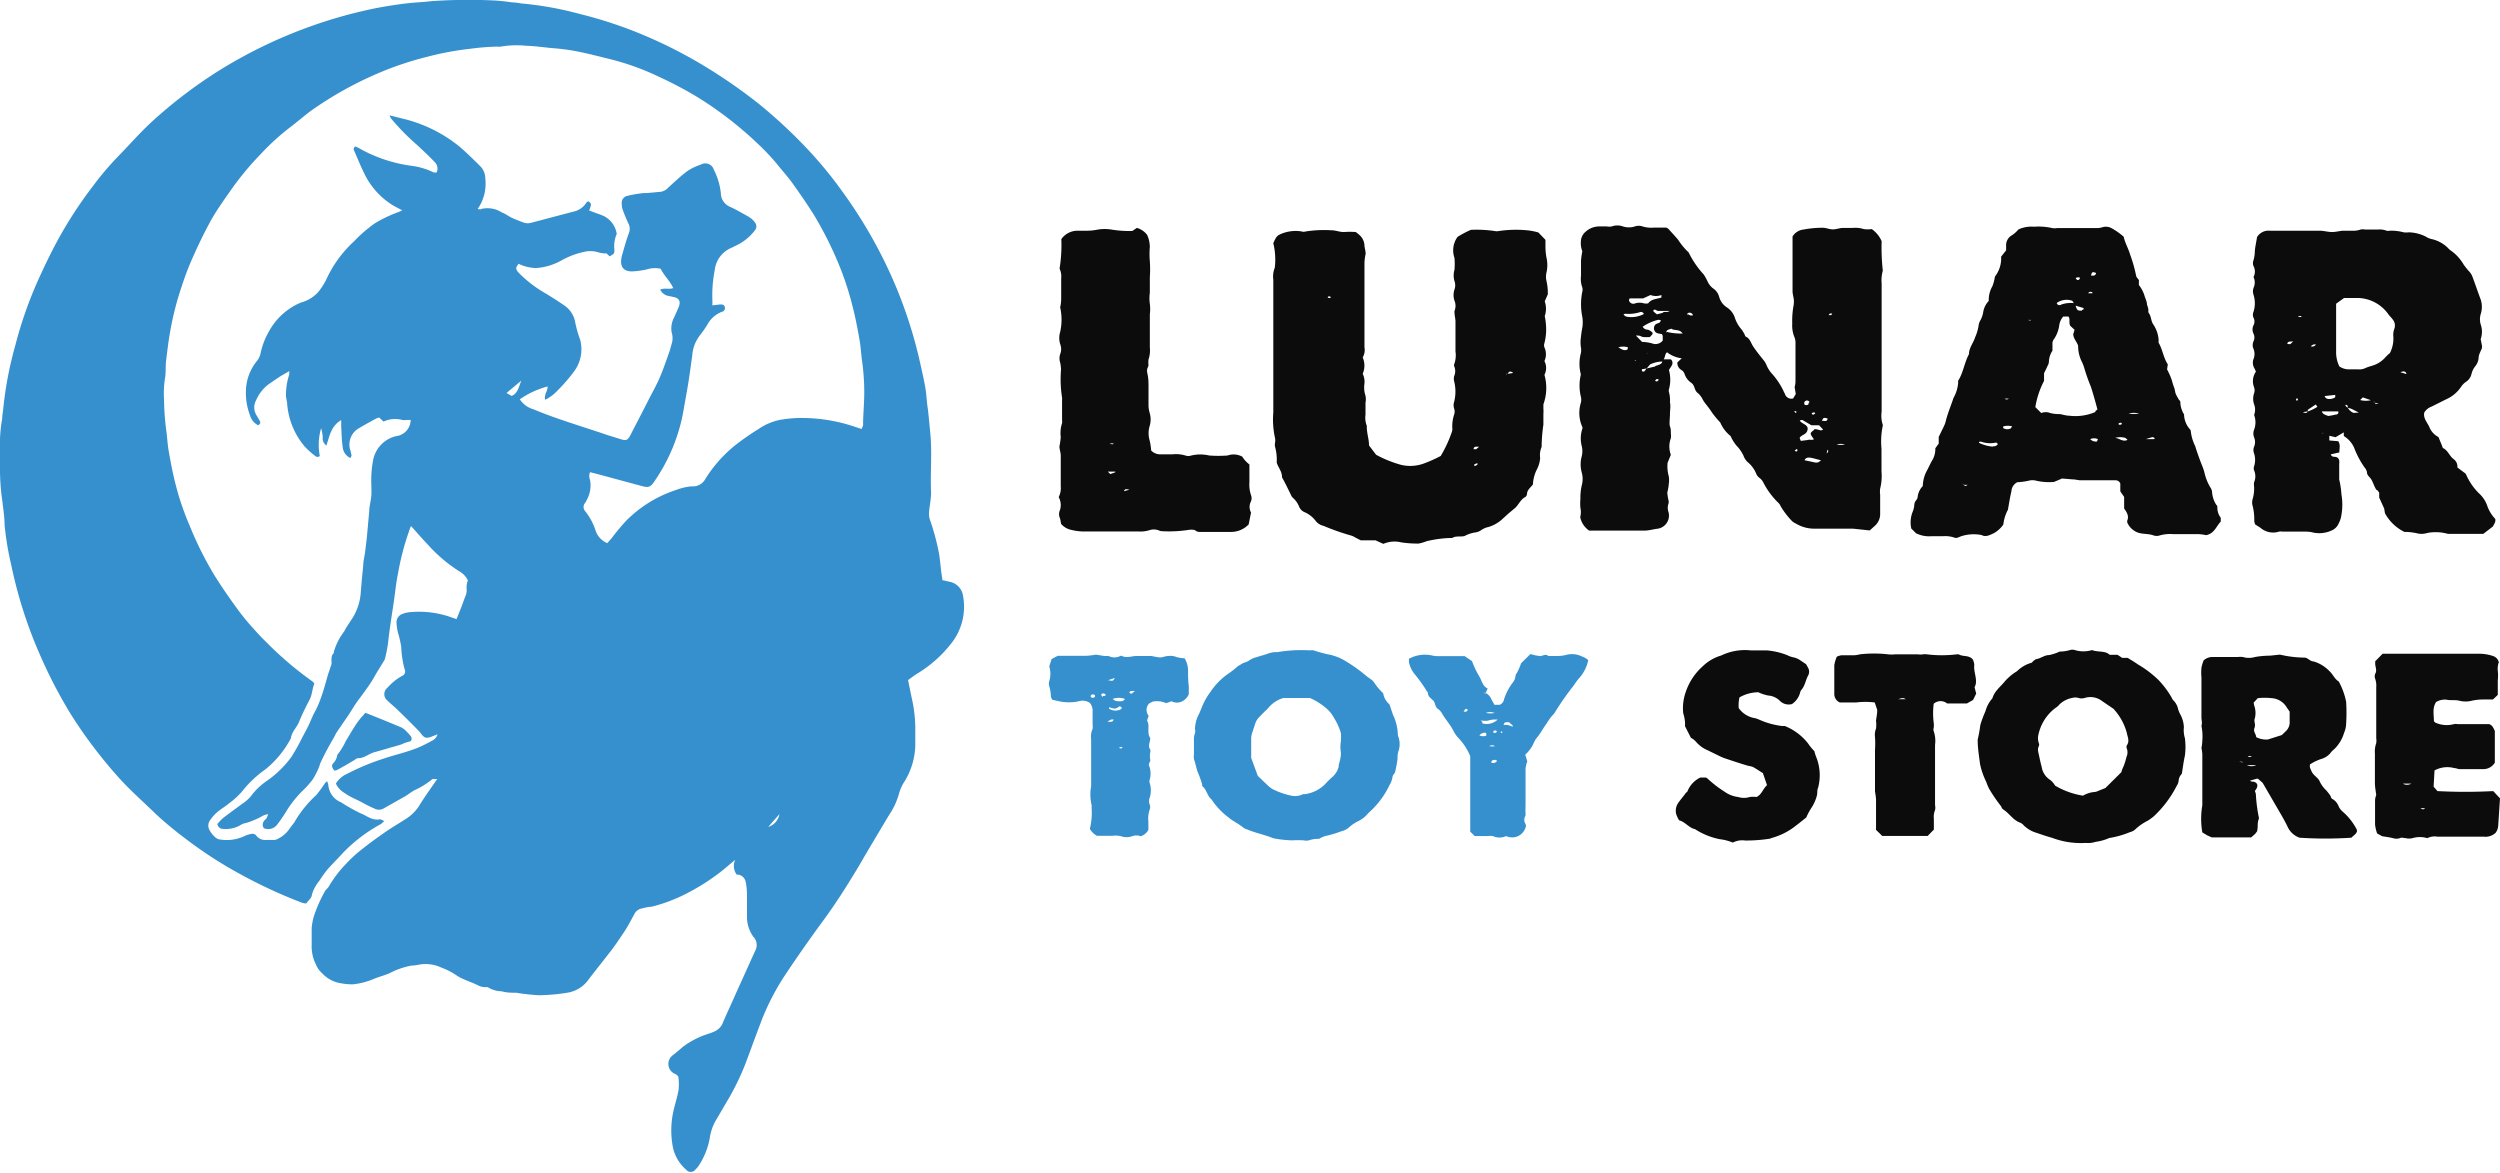 <svg id="Layer_1" data-name="Layer 1" xmlns="http://www.w3.org/2000/svg" viewBox="0 0 169.48 79.5"><defs><style>.cls-1{fill:#0d0c0d;}.cls-2{fill:#3690ce;}</style></defs><path class="cls-1" d="M135.75,37.27l.37-.33a1.09,1.09,0,0,0,.34-.85c0-.42,0-.83,0-1.25a1.41,1.41,0,0,1,0-.41,3.54,3.54,0,0,0,.09-1.17c0-.51,0-1,0-1.53a5.23,5.23,0,0,1,.08-1.53.14.14,0,0,0,0-.11,2,2,0,0,1-.07-.88c0-1.89,0-3.79,0-5.68v-3a2.41,2.41,0,0,1,.08-.87,14.3,14.3,0,0,1-.08-2,1.93,1.93,0,0,0-.67-.82,1.88,1.88,0,0,1-.54,0,1.93,1.93,0,0,0-.75-.08c-.22,0-.44,0-.65,0s-.47.1-.7.1-.45-.11-.69-.11a7,7,0,0,0-1.29.12,1,1,0,0,0-.75.47c0,1.23,0,2.5,0,3.76a3.06,3.06,0,0,0,.07.4,1.53,1.53,0,0,1,0,.52,5.67,5.67,0,0,0-.09,1.23,2.05,2.05,0,0,0,.15.92,1.08,1.08,0,0,1,.07.46v2.37c0,.19,0,.39-.06.55l.08.47-.18.3A.45.45,0,0,1,130,28a2.26,2.26,0,0,1-.11-.22,4.88,4.88,0,0,0-.75-1.12,1.93,1.93,0,0,1-.38-.59,1.41,1.41,0,0,0-.24-.39c-.22-.27-.44-.55-.64-.84s-.22-.55-.51-.7c-.06,0-.08-.13-.12-.2a3,3,0,0,0-.19-.3,2.23,2.23,0,0,1-.44-.76,1.33,1.33,0,0,0-.55-.73,1.24,1.24,0,0,1-.52-.7,1,1,0,0,0-.43-.6,1.23,1.23,0,0,1-.36-.46,3.54,3.54,0,0,0-.26-.47,6.31,6.31,0,0,1-1-1.45.35.35,0,0,0-.11-.13,4.68,4.68,0,0,1-.63-.78c-.21-.25-.44-.49-.66-.74l-.13-.08h-.86a2,2,0,0,1-.76-.08.78.78,0,0,0-.52,0,1.32,1.32,0,0,1-.81,0,1.08,1.08,0,0,0-.75,0,1,1,0,0,1-.35,0h-.53a1.38,1.38,0,0,0-.91.37.89.89,0,0,0-.31.67,1.42,1.42,0,0,0,.1.64,6.33,6.33,0,0,0-.09.63c0,.17,0,.35,0,.52s0,.35,0,.52a1.64,1.64,0,0,0,.08.76.6.6,0,0,1,0,.35,4.26,4.26,0,0,0,0,1.63,2.26,2.26,0,0,1,0,.82q-.06.31-.09.63a2.29,2.29,0,0,0,0,.64,1,1,0,0,1,0,.41,2.85,2.85,0,0,0,0,1.45,3.17,3.17,0,0,0,0,1.5.81.81,0,0,1,0,.41,2.36,2.36,0,0,0,0,1.39l.12.32a2.07,2.07,0,0,0-.06,1.23,1.47,1.47,0,0,1,0,.69,2.05,2.05,0,0,0,0,1.1,1.65,1.65,0,0,1,0,.88,3.67,3.67,0,0,0-.09.93,2.89,2.89,0,0,0,0,.59,1.37,1.37,0,0,1,0,.57.17.17,0,0,0,0,.12,1.46,1.46,0,0,0,.59.85h3c.26,0,.52,0,.77,0s.54-.08.81-.12a.9.9,0,0,0,.8-1.14.86.86,0,0,1,0-.57.46.46,0,0,0,0-.23,3.28,3.28,0,0,1-.08-.52,3.51,3.51,0,0,0,.1-.58,1.78,1.78,0,0,0,0-.52,2.45,2.45,0,0,1-.08-.92l.22-.54a1.59,1.59,0,0,1,0-1.12,1.3,1.3,0,0,0,0-.34c0-.16,0-.31-.06-.47s0-.54,0-.82.06-.54,0-.81a2.09,2.09,0,0,0-.07-.7.33.33,0,0,1,0-.17,2.46,2.46,0,0,0,0-1.32c.07-.12.15-.21.2-.32a.32.32,0,0,0-.07-.4h-.49c.11-.13.07-.34.23-.48a2,2,0,0,0,1,.41l-.3.28a.56.56,0,0,0,.27.51.49.49,0,0,1,.22.27,1.17,1.17,0,0,0,.45.6c.26.17.2.52.44.69a1.34,1.34,0,0,1,.35.46,2.6,2.6,0,0,0,.27.38c.11.15.22.28.31.43a6,6,0,0,0,.6.73,2.36,2.36,0,0,0,.7.92,2.69,2.69,0,0,0,.41.66,2.52,2.52,0,0,1,.46.66,1.11,1.11,0,0,0,.28.44,2,2,0,0,1,.59.8.64.64,0,0,0,.21.27.91.91,0,0,1,.29.36,5.3,5.3,0,0,0,1,1.34.67.67,0,0,1,.16.24,5.46,5.46,0,0,0,.77,1,.89.89,0,0,0,.25.16,2.43,2.43,0,0,0,1.29.35c.86,0,1.73,0,2.6,0ZM118.6,21.69l0,0v0Zm3.1-.48a.06.06,0,0,1,0,0h0Zm-2.21.33h.9l.5-.23a1.05,1.05,0,0,0,.74,0l0,.17c-.3.11-.67.08-.9.4a1.22,1.22,0,0,1-.27,0,1,1,0,0,0-.62,0,.3.3,0,0,1-.41-.22S119.46,21.54,119.49,21.54ZM119,32.25l-.14,0s0,0,0,0l.1,0Zm.35-7.26c-.23.14-.42,0-.64-.14a1.28,1.28,0,0,1,.65,0C119.34,24.92,119.35,25,119.33,25Zm-.06-2.21c-.07,0-.13-.06-.2-.11s.07-.09.09-.09a2.56,2.56,0,0,0,1-.11.2.2,0,0,1,.26.13A1.84,1.84,0,0,1,119.27,22.78Zm.61,3-.09-.05,0,0,.09,0Zm0-1.72a.86.86,0,0,1,.16,0c.12,0,.22.08.34.1a3.36,3.36,0,0,0,.45,0l.18-.2c0-.06,0-.13-.07-.16a.77.77,0,0,0-.25-.14c-.13,0-.26-.05-.35-.2a3.16,3.16,0,0,1,1.06-.47s.1,0,.18.05a.56.56,0,0,1-.1.14c-.08.05-.19.06-.26.12a.36.36,0,0,0,.09.59,2.17,2.17,0,0,0,.33.07,1.33,1.33,0,0,1,.06.12v.32a.63.63,0,0,1-.72.19,2.73,2.73,0,0,0-.68-.1Zm.83,1.21a.17.17,0,0,1-.1,0s0,0,0,0a.29.29,0,0,1,.1,0Zm.46,1.89c.05-.12.12-.2.26-.12C121.41,27.12,121.35,27.22,121.21,27.13Zm0-1-.56.13-.17.21c-.12,0-.17,0-.15-.16l.32-.05.24-.28a2,2,0,0,1,.82-.19C121.66,26,121.45,26.05,121.25,26.11Zm.52-3.64-.38.1a2.54,2.54,0,0,1-.24-.2.25.25,0,0,1,0-.09c.13-.09.21.06.32.06h.41l.36,0C122.05,22.5,121.9,22.43,121.77,22.47Zm.25,1.34c0-.21.19-.2.34-.27.21.16.55,0,.77.33A4.08,4.08,0,0,1,122,23.81Zm1.42-1.2s0-.12.06-.13a.24.24,0,0,1,.33.15A.33.33,0,0,1,123.44,22.61Zm6.16,8.82-.1,0v0l.13,0Zm.18-2.37s0,0,0,0l.09,0,0,0Zm.33,1.53H130v0h.13Zm1.78-1.32a.27.27,0,0,1,.15-.05s.06,0,.08.06a.11.11,0,0,1,0,0,.51.51,0,0,1-.13.09s-.09,0-.1-.06S131.87,29.28,131.89,29.27Zm-.22-.7c0,.08,0,.14-.12.15s-.17,0-.18-.14A.19.19,0,0,1,131.67,28.57Zm-.93.54.13.08-.09.07-.08-.12S130.74,29.11,130.74,29.11Zm-.08,2.74.22-.16C130.89,31.86,130.83,32,130.66,31.85Zm1.67.75a.53.53,0,0,1-.28,0l-.66-.14c.1-.2.26-.19.41-.17s.44.11.7.17C132.44,32.52,132.39,32.59,132.33,32.6Zm-.46-.75h0l0,0Zm.16-1.44c-.29.23-.29.23,0,.63-.14.08-.29,0-.43.05l-.46.06L131,31c.12-.23.48-.21.54-.56s-.37-.37-.53-.61a.2.2,0,0,1,.26,0l.53.31h.52l.27.29C132.41,30.57,132.26,30.38,132,30.41Zm.53-.58c.11-.27.11-.27.4-.2C132.87,29.85,132.8,29.88,132.56,29.83Zm.33,2.17.06-.25s0,0,0,0S133,31.84,132.89,32Zm.3-9.38a.57.57,0,0,1-.16,0,.37.37,0,0,1,.09-.11s0,0,.08,0S133.21,22.61,133.19,22.62Zm.38,8.8a.6.6,0,0,1,.56,0Z" transform="translate(-9 -1.31)"/><path class="cls-1" d="M105.71,38a8.09,8.09,0,0,1,1.62-.22s.09,0,.12,0c.25-.16.54-.06.83-.13a2.23,2.23,0,0,1,.7-.24.9.9,0,0,0,.43-.16,1.35,1.35,0,0,1,.48-.21,2.39,2.39,0,0,0,1-.58l.35-.32.49-.41c.24-.23.36-.57.68-.73a.33.33,0,0,0,.11-.2c0-.28.25-.44.4-.65a2.52,2.52,0,0,1,.26-1,2,2,0,0,0,.23-.79,1.39,1.39,0,0,1,.1-.75,11.12,11.12,0,0,1,.12-1.52c0-.23,0-.47,0-.71a2,2,0,0,0,0-.35c0-.12,0-.23,0-.31a3.25,3.25,0,0,0,.07-2,1,1,0,0,0,0-.93,1.12,1.12,0,0,0,0-.93.42.42,0,0,1,0-.29,3.74,3.74,0,0,0,.1-1.29,3.93,3.93,0,0,0-.08-.54,1.52,1.52,0,0,0,0-1l.21-.48a3.77,3.77,0,0,0-.09-.9,1.26,1.26,0,0,1,0-.58,2.26,2.26,0,0,0,0-1,4.05,4.05,0,0,1-.07-.7c0-.17,0-.35,0-.51l-.48-.5a4.19,4.19,0,0,0-.79-.15,7.87,7.87,0,0,0-1.94.06.54.54,0,0,1-.18,0,8.53,8.53,0,0,0-1.66-.09,6.41,6.41,0,0,0-.91.48,1.55,1.55,0,0,0-.21,1.42,4.42,4.42,0,0,1,0,.82,1.36,1.36,0,0,0,0,.75.83.83,0,0,1,0,.58,1.2,1.2,0,0,0,0,.75.91.91,0,0,1,0,.71c0,.28.06.48.07.67,0,.69,0,1.38,0,2.07a1.73,1.73,0,0,1-.09.87.17.17,0,0,0,0,.12.85.85,0,0,1,0,.68.7.7,0,0,0,0,.35,2.84,2.84,0,0,1,0,1.39.73.73,0,0,0,0,.46.63.63,0,0,1,0,.4,2.55,2.55,0,0,0-.12,1,1,1,0,0,1-.07.28,8.55,8.55,0,0,1-.72,1.53,9.5,9.5,0,0,1-1.14.51,2.67,2.67,0,0,1-1.56.09,8,8,0,0,1-1.68-.68l-.48-.63c0-.44-.17-.87-.15-1.33a1.46,1.46,0,0,1-.09-.75c0-.27,0-.55,0-.82a1.21,1.21,0,0,0,0-.47,1.78,1.78,0,0,1-.08-.76,1.22,1.22,0,0,0-.11-.73,1.38,1.38,0,0,0,0-1.11,1,1,0,0,0,.12-.69c0-1.08,0-2.17,0-3.25,0-.83,0-1.66,0-2.49a3.37,3.37,0,0,1,.08-.59c0-.21-.07-.38-.08-.56a1,1,0,0,0-.3-.68,2.47,2.47,0,0,0-.29-.24,5.46,5.46,0,0,0-.81,0c-.31,0-.58-.13-.87-.12a8.17,8.17,0,0,0-1.71.08.44.44,0,0,1-.28,0,2.54,2.54,0,0,0-1.49.21.59.59,0,0,0-.26.24,2.81,2.81,0,0,0-.17.35,4.67,4.67,0,0,1,.1,1.66,1.58,1.58,0,0,0-.1.81v6.27c0,.91,0,1.81,0,2.72a5.81,5.81,0,0,0,.12,1.76.94.94,0,0,1,0,.29.69.69,0,0,0,0,.29,3.34,3.34,0,0,1,.11,1.07c.11.35.37.61.36,1,.24.42.44.86.66,1.3,0,0,.05.06.08.09a1.57,1.57,0,0,1,.41.57.68.68,0,0,0,.4.41,1.88,1.88,0,0,1,.73.58.93.93,0,0,0,.54.34,15.51,15.51,0,0,0,1.88.66,1.11,1.11,0,0,1,.27.13l.37.19h1l.53.24a1.9,1.9,0,0,1,1.22-.1,7.67,7.67,0,0,0,1.17.08A2.91,2.91,0,0,0,105.71,38Zm5.84-11.4-.33.05C111.29,26.47,111.38,26.48,111.55,26.55Zm-.38.07,0,0-.06.06S111.16,26.62,111.17,26.62Zm-2,6.14-.19.1-.06-.09a1.18,1.18,0,0,1,.19-.1s.06,0,.08,0S109.14,32.76,109.13,32.76ZM109,31.6a1.11,1.11,0,0,1,.27,0c-.12.09-.15.14-.2.16s-.1,0-.15,0S108.92,31.62,109,31.6ZM107.84,33v0h-.13v0ZM99,21.46c.07-.09.15-.07.23,0A.15.15,0,0,1,99,21.46Zm3,12.91,0,0h0Z" transform="translate(-9 -1.31)"/><path class="cls-1" d="M170.63,35.79l.05.31A3,3,0,0,0,172,37.37a3.8,3.8,0,0,1,.84.09,1.26,1.26,0,0,0,.64,0,2.41,2.41,0,0,1,.53-.07,3,3,0,0,1,.93.11h2.41L178,37c.07-.15.2-.29.16-.51a2.49,2.49,0,0,1-.52-.82,2.05,2.05,0,0,0-.6-.93,4,4,0,0,1-.7-.94c-.08-.14-.14-.28-.19-.38l-.56-.42a.62.62,0,0,0-.26-.57c-.27-.2-.37-.56-.68-.73-.06,0-.08-.13-.11-.2s-.15-.36-.23-.56a1.32,1.32,0,0,1-.64-.73c-.16-.3-.41-.59-.32-.94a.94.94,0,0,1,.48-.39l1-.5a2.36,2.36,0,0,0,1-.83,1.3,1.3,0,0,1,.32-.34.85.85,0,0,0,.4-.56,1.34,1.34,0,0,1,.26-.52,1,1,0,0,0,.22-.59,1,1,0,0,1,.1-.34c.05-.14.16-.28.13-.44s-.06-.31-.09-.46a1.5,1.5,0,0,0,0-1,1.25,1.25,0,0,1,0-.69,1.6,1.6,0,0,0,0-1c-.2-.53-.38-1.07-.58-1.6a1.23,1.23,0,0,0-.23-.33c-.12-.13-.22-.27-.33-.41a3,3,0,0,0-.92-1,.74.74,0,0,1-.13-.12,2.25,2.25,0,0,0-1.17-.64,1.27,1.27,0,0,1-.38-.17,2.72,2.72,0,0,0-1.12-.28,1.43,1.43,0,0,1-.36,0,3.25,3.25,0,0,0-.93-.11.58.58,0,0,1-.23,0,1.3,1.3,0,0,0-.58-.08h-.89a.68.68,0,0,0-.29,0,1.43,1.43,0,0,1-.58.08c-.2,0-.4,0-.59,0s-.5.09-.76.09-.54-.08-.81-.09h-3.43a.91.91,0,0,0-.85.43c-.05.32-.12.62-.15.93a2.35,2.35,0,0,1-.09.64.55.55,0,0,0,0,.4.78.78,0,0,1,0,.74.87.87,0,0,1,0,.74.73.73,0,0,0,0,.46,1.91,1.91,0,0,1,0,1.16.5.5,0,0,0,0,.4.54.54,0,0,1,0,.51.64.64,0,0,0,0,.57.59.59,0,0,1,0,.52.61.61,0,0,0,0,.51.92.92,0,0,1,0,.69.74.74,0,0,0,.06.63,1,1,0,0,1,.1.23,1.13,1.13,0,0,0-.12,1.06.62.62,0,0,1,0,.4,1.14,1.14,0,0,0,0,.75,1,1,0,0,1,0,.72,1.41,1.41,0,0,1,0,1,.72.72,0,0,0,0,.52.81.81,0,0,1,0,.63.61.61,0,0,0,0,.46,1.44,1.44,0,0,1,0,.87.4.4,0,0,0,0,.28,1,1,0,0,1,0,.8,1,1,0,0,0,0,.3,2.49,2.49,0,0,1-.09.81.87.87,0,0,0,0,.53,3.74,3.74,0,0,1,.1,1,1.41,1.41,0,0,0,.06.22l.36.23a1.31,1.31,0,0,0,1.26.26.64.64,0,0,1,.24,0h1.6a1.88,1.88,0,0,1,.46.06,2,2,0,0,0,1.27-.14.89.89,0,0,0,.48-.49,1.67,1.67,0,0,0,.18-.56,4.12,4.12,0,0,0,0-1.4,5.81,5.81,0,0,0-.15-1c0-.36,0-.71,0-1.07a.86.86,0,0,0,0-.23.5.5,0,0,0-.06-.13c-.17-.21-.42,0-.51-.28l.58-.13c0-.28.09-.53-.08-.76l-.6-.05,0-.32.42.1.56-.33,0,.23a.42.42,0,0,0,.12.1,1.75,1.75,0,0,1,.58.71,5.92,5.92,0,0,0,.71,1.34.69.69,0,0,1,.16.32c0,.22.2.33.3.5s.17.39.27.58.11.11.16.17l.1.14,0,.33ZM172,33.9h-.14v0H172Zm.1-7.24-.38-.12C171.94,26.47,172.08,26.45,172.14,26.66Zm-.47-4.89.13,0,0,0-.1,0ZM166,24.66a.27.27,0,0,1-.35.12C165.83,24.65,165.83,24.65,166,24.66Zm-1.95-.05c.07-.2.23-.12.41-.16C164.25,24.67,164.25,24.67,164.06,24.61Zm.7,3.85s-.09,0-.09,0a.61.61,0,0,1,0-.13l.12,0A.31.31,0,0,1,164.76,28.46Zm.06-5.68v-.05l.2,0v.08Zm.22-1.7h.12v0H165Zm.08,8.17.33-.05C165.39,29.33,165.29,29.33,165.12,29.25Zm.28,1.94-.14,0,.05,0,.09,0Zm.06-2s0-.08,0-.1l.54-.36.11.16A2.84,2.84,0,0,1,165.46,29.2Zm5.38-1.12h0s0,0,0,0Zm.2.23a.09.09,0,0,1,0,0l.05.06Zm-3.72-.22c0,.05,0,.11,0,.15s-.22.13-.36.13-.28,0-.36-.2Zm-.94,1.06s0,0,0,0l-.06-.05Zm.06,1.54c.07-.06.06,0,.08,0Zm.92-1.27a4,4,0,0,1-.52.1c-.16-.07-.36-.1-.43-.31h1a.7.7,0,0,1,.12,0C167.55,29.37,167.44,29.4,167.36,29.42Zm.61-.64c.21-.05.19.08.21.18A.31.31,0,0,1,168,28.78Zm.87,2.39h-.14v0h.14Zm-.28-1.86a.75.75,0,0,1-.38-.34,1.2,1.2,0,0,1,.27.08l.47.24Zm.59.93-.09,0s0,0,0,0l.1,0S169.17,30.25,169.15,30.24Zm.36-.75,0,0s0,0,0,0h0l.07.06ZM169,28.43l.18-.18.55.19A1.51,1.51,0,0,1,169,28.43Zm.77-2.31a2.55,2.55,0,0,0-.39.13.94.94,0,0,1-.51.1c-.2,0-.4,0-.6,0a1.15,1.15,0,0,1-.68-.2,2.19,2.19,0,0,1-.22-1c0-.9,0-1.81,0-2.72,0-.17,0-.35,0-.53l.54-.39h.88a2.6,2.6,0,0,1,2.14,1.13c.08.11.19.2.27.32a.64.64,0,0,1,.11.66,1.16,1.16,0,0,0-.06.52,2.16,2.16,0,0,1-.23,1.1,3.09,3.09,0,0,0-.29.27A1.89,1.89,0,0,1,169.75,26.12Zm.13,2.45c.07-.07.06,0,.07,0Zm.14.13s0-.06-.06-.09l.28.06C170.09,28.69,170.05,28.71,170,28.7Z" transform="translate(-9 -1.31)"/><path class="cls-1" d="M159.55,36.67c0-.11,0-.21,0-.26a1.1,1.1,0,0,1-.23-.71c0-.05,0-.11-.07-.16a1.84,1.84,0,0,1-.29-.89.68.68,0,0,0-.13-.32,3.46,3.46,0,0,1-.39-1c-.07-.28-.2-.55-.3-.83s-.23-.62-.32-.94a3,3,0,0,1-.3-1,.23.23,0,0,0-.07-.16,1.58,1.58,0,0,1-.39-1,1.61,1.61,0,0,1-.25-.83s0-.07-.05-.11-.17-.26-.24-.4-.07-.3-.12-.45a4.16,4.16,0,0,1-.16-.5,5,5,0,0,0-.33-.76l.05-.34c-.3-.45-.35-1-.62-1.46a.47.47,0,0,1,0-.17,2.14,2.14,0,0,0-.38-1.1c-.15-.24-.12-.52-.29-.75-.06-.08,0-.22-.05-.34a1.42,1.42,0,0,0-.07-.22c0-.23-.13-.45-.19-.68a2.37,2.37,0,0,0-.36-.66.76.76,0,0,1,0-.11l0-.22c-.07-.11-.18-.2-.19-.31a9.85,9.85,0,0,0-.4-1.41c-.12-.42-.36-.82-.44-1.22a4.48,4.48,0,0,0-.86-.6.8.8,0,0,0-.57-.05,1.13,1.13,0,0,1-.41.06h-2.66a1,1,0,0,1-.35,0,4.26,4.26,0,0,0-1.23-.09,2.13,2.13,0,0,0-1.05.18,2.3,2.3,0,0,1-.43.39A.77.77,0,0,0,145,18c0,.1,0,.2,0,.28l-.34.43a2,2,0,0,1-.42,1.35,3,3,0,0,1-.17.65,1.9,1.9,0,0,0-.25,1,1.43,1.43,0,0,0-.38.8,1.78,1.78,0,0,1-.17.49.91.91,0,0,0-.13.33,3,3,0,0,1-.24.84c-.12.39-.42.72-.42,1.15-.31.57-.38,1.24-.73,1.8a.21.21,0,0,0,0,.11,2.51,2.51,0,0,1-.32,1.06c-.17.52-.38,1-.52,1.56a1.74,1.74,0,0,1-.14.38l-.34.7v.45l-.23.32a1.5,1.5,0,0,1-.25.88c-.1.19-.19.38-.29.58a2.28,2.28,0,0,0-.31,1.1,1.25,1.25,0,0,0-.35.75.37.37,0,0,1-.1.21.58.58,0,0,0-.13.38,1.72,1.72,0,0,1-.1.39,1.93,1.93,0,0,0-.1,1.15l.32.32a2,2,0,0,0,1.06.2h.77a1.93,1.93,0,0,1,.84.12c.15,0,.27-.07.37-.11a2.78,2.78,0,0,1,1.4-.09c.3.16.56,0,.83-.12a1.93,1.93,0,0,0,.65-.59,2.74,2.74,0,0,1,.31-1c.09-.5.15-.89.24-1.27a.72.72,0,0,1,.4-.6,4.42,4.42,0,0,0,.76-.1,1,1,0,0,1,.53,0,3.8,3.8,0,0,0,1.2.08l.54-.23.74.06c.18,0,.35.06.53.06h2.36a.34.34,0,0,1,.32.22l0,.53L153,35v.7l0,.08c.16.24.34.48.22.8a.25.25,0,0,0,0,.17,1.22,1.22,0,0,0,.45.53c.4.29.88.17,1.3.32a.69.69,0,0,0,.47,0,2.61,2.61,0,0,1,.88-.08h1.71a3.21,3.21,0,0,1,.53.07C159.13,37.47,159.23,37,159.55,36.67Zm-17.44-2.55a.11.11,0,0,1,0,.05l-.06-.06Zm.08.14s0-.06-.06-.08l.27,0C142.26,34.25,142.22,34.27,142.19,34.26ZM144,33s0,0,0,0l.1,0s0,0,0,0Zm.11-1.41a2.64,2.64,0,0,1-.95-.26c0-.11.12-.08.17-.07a1.86,1.86,0,0,0,1,.05s.08.07.11.1A.32.32,0,0,1,144.1,31.56Zm1.08-3.26c-.12.08-.2.08-.29,0Zm.16,2a.52.52,0,0,1-.55,0s0-.06,0-.11a1.12,1.12,0,0,1,.63,0C145.37,30.23,145.37,30.28,145.34,30.29ZM146.47,23h.22C146.62,23.08,146.54,23,146.47,23Zm4.62-3.14c-.08.14-.08.14-.34.13C150.83,19.73,150.83,19.73,151.09,19.81Zm-.24,1.33-.29,0A.19.19,0,0,1,150.85,21.14Zm-.71,1.18c-.29,0-.33,0-.43-.34l.53.16C150.28,22.27,150.23,22.32,150.14,22.32ZM150,20.14a.15.15,0,0,1-.19.15s-.06-.07-.09-.11S149.91,20.07,150,20.14Zm-1.42-.6v0h0Zm.87,2.15c.05,0,.09.11.14.17a1.94,1.94,0,0,0-.86.1.19.19,0,0,1-.3-.11A1.15,1.15,0,0,1,149.45,21.69ZM147.91,21H148s0,0,0,0,0,0-.06,0S147.86,21,147.91,21Zm3.25,10.24a.53.53,0,0,1-.46-.16.63.63,0,0,1,.52,0Zm-.11-2a3.44,3.44,0,0,1-1.79.25c-.21,0-.42-.08-.63-.11a2.29,2.29,0,0,1-.64-.07.82.82,0,0,0-.61,0l-.4-.4a5.92,5.92,0,0,1,.59-1.78l0-.52c.09-.18.17-.34.24-.5a.62.62,0,0,0,.09-.27,1.39,1.39,0,0,1,.24-.75c0-.07,0-.17,0-.27v-.3a1,1,0,0,1,.06-.16,2.15,2.15,0,0,0,.4-1,1.16,1.16,0,0,1,.27-.59h.35c.15.17,0,.39.13.63l.29.27-.09.29c0,.28.22.49.33.78a2.41,2.41,0,0,0,.28,1.15,2.92,2.92,0,0,1,.14.38,12.69,12.69,0,0,0,.45,1.27c.16.5.3,1,.44,1.53C151.16,29.08,151.11,29.15,151.05,29.17Zm1.79.82c-.09.06-.16.07-.23,0A.15.15,0,0,1,152.84,30ZM152.38,31a1.23,1.23,0,0,1,.71,0s.08.07.14.13C152.91,31.3,152.66,31,152.38,31Zm.93-1.63a.89.89,0,0,1,.7,0ZM155,31.08h-.52v0a4.17,4.17,0,0,1,.42-.13.14.14,0,0,1,.17.12S155,31.08,155,31.08Z" transform="translate(-9 -1.31)"/><path class="cls-1" d="M90.28,37.37c.71,0,1.42,0,2.13,0a1.65,1.65,0,0,0,1.24-.51l.16-.8a.81.81,0,0,1,0-.77.58.58,0,0,0,0-.41A2.24,2.24,0,0,1,93.7,34c0-.41,0-.82,0-1.2a2.67,2.67,0,0,1-.29-.27,1.88,1.88,0,0,1-.19-.26,1.22,1.22,0,0,0-1-.08,8.49,8.49,0,0,1-1.24,0,2.65,2.65,0,0,0-1.22,0,.61.61,0,0,1-.4,0,2.2,2.2,0,0,0-.88-.08h-.83a.84.84,0,0,1-.61-.26,4.49,4.49,0,0,0-.1-.67,1.72,1.72,0,0,1,0-1,1.52,1.52,0,0,0,0-.87,2,2,0,0,1-.08-.59c0-.37,0-.75,0-1.12s0-.62-.07-.94,0-.37.07-.57a1.8,1.8,0,0,1,0-.41,1.88,1.88,0,0,0,.09-.81c0-.26,0-.52,0-.77v-.71c0-.26,0-.52,0-.77a2.79,2.79,0,0,0,0-.71,2.68,2.68,0,0,1,0-.75c0-.36,0-.71,0-1.07a7.5,7.5,0,0,0,0-1.06,6,6,0,0,1,0-1,2.08,2.08,0,0,0-.18-.79,1.31,1.31,0,0,0-.7-.48l-.31.21a7.82,7.82,0,0,1-1.37-.09,2.86,2.86,0,0,0-1,0,3.58,3.58,0,0,1-.64.07c-.24,0-.48,0-.71,0a1.35,1.35,0,0,0-1.09.57,9.94,9.94,0,0,1-.12,2,1.27,1.27,0,0,1,.11.67c0,.42,0,.83,0,1.25,0,.21,0,.42-.07.7a3.8,3.8,0,0,1,0,1.68,1.4,1.4,0,0,0,0,.81.92.92,0,0,1,0,.69.93.93,0,0,0,0,.57,2.42,2.42,0,0,1,.06.47A7.92,7.92,0,0,0,81,28.27a.37.37,0,0,1,0,.11V29.8A.63.63,0,0,1,81,30a2.1,2.1,0,0,0-.09.93,4.48,4.48,0,0,1-.09.64c0,.2.09.41.09.63,0,.69,0,1.38,0,2.07a1.35,1.35,0,0,1-.14.74,1.11,1.11,0,0,1,.09.87.67.67,0,0,0,0,.57,3,3,0,0,1,.07.37,1.24,1.24,0,0,0,.73.42,3.63,3.63,0,0,0,.93.1H86.2a2.07,2.07,0,0,0,.7-.08.94.94,0,0,1,.64,0,.6.6,0,0,0,.22.06,8.75,8.75,0,0,0,1.77-.08,1.2,1.2,0,0,1,.46,0C90.09,37.32,90.18,37.36,90.28,37.37Zm-5.77-6c-.1.08-.1.08-.29,0Zm-.23,2.09-.18-.18h.51C84.62,33.33,84.62,33.33,84.28,33.44Zm.91,1.15c.09-.16.09-.16.38-.1Zm1-.22v0h.15v0Z" transform="translate(-9 -1.31)"/><path class="cls-1" d="M157.05,50.6a2,2,0,0,0-.26-.89,2.37,2.37,0,0,1-.13-.32,1.18,1.18,0,0,0-.33-.61.67.67,0,0,1-.12-.2,6.29,6.29,0,0,0-.88-1.17,7.17,7.17,0,0,0-1.4-1.06c-.21-.15-.43-.28-.69-.44l-.37,0-.32-.21-.53,0c-.32-.3-.8-.16-1.2-.32a2,2,0,0,1-1.16,0,.57.57,0,0,0-.34,0,2.4,2.4,0,0,1-.69.1,3,3,0,0,1-.73.24c-.31,0-.57.24-.89.28,0,0-.09.07-.14.1s-.11.14-.18.15a2.24,2.24,0,0,0-.95.56,3.53,3.53,0,0,0-.81.67c-.3.38-.72.67-.86,1.17a2.11,2.11,0,0,0-.47.87,7.55,7.55,0,0,0-.35.94,9.26,9.26,0,0,1-.18,1c0,.55.09,1.09.16,1.64a5,5,0,0,0,.42,1.21,3.45,3.45,0,0,0,.2.48,11.25,11.25,0,0,0,.83,1.21c0,.07.07.15.13.19.42.27.67.73,1.16.9a.66.66,0,0,1,.23.18,2.08,2.08,0,0,0,.86.5c.35.12.7.24,1.06.34a5.51,5.51,0,0,0,2.13.35,2.71,2.71,0,0,1,.29,0,1.53,1.53,0,0,0,.52-.08,3.3,3.3,0,0,0,.93-.26,6.16,6.16,0,0,0,1.41-.4.78.78,0,0,0,.36-.19,3.35,3.35,0,0,1,.82-.57,4.25,4.25,0,0,0,.43-.31,7.44,7.44,0,0,0,1.55-2.06.8.8,0,0,0,.13-.32.75.75,0,0,1,.22-.5c.07-.43.12-.84.21-1.24a4.59,4.59,0,0,0,0-1.17A1.93,1.93,0,0,1,157.05,50.6ZM153.16,52a.75.75,0,0,1,0,.62,4.89,4.89,0,0,1-.19.62,2.18,2.18,0,0,0-.16.42l-1.08,1.07-.52.21A.58.58,0,0,1,151,55a1.83,1.83,0,0,0-.79.25,5.38,5.38,0,0,1-1.89-.68,1.3,1.3,0,0,0-.41-.44,1.26,1.26,0,0,1-.5-.83c-.09-.32-.15-.64-.23-1s.1-.39.05-.57a1.05,1.05,0,0,1-.06-.52,3.06,3.06,0,0,1,1.22-1.94.83.83,0,0,0,.22-.2,1.73,1.73,0,0,1,.88-.45.8.8,0,0,1,.4,0,.7.7,0,0,0,.45,0,1.3,1.3,0,0,1,1.17.22l.72.49a.24.24,0,0,1,.09.08,3.88,3.88,0,0,1,.86,1.58c.05.28.21.56,0,.85C153.15,51.92,153.16,52,153.16,52Z" transform="translate(-9 -1.31)"/><path class="cls-2" d="M103.76,51.06a3.25,3.25,0,0,0-.33-1.3l-.23-.69a1.25,1.25,0,0,1-.43-.76,4.27,4.27,0,0,1-.62-.74.86.86,0,0,0-.26-.24c-.09-.07-.19-.13-.28-.21A10.29,10.29,0,0,0,100,46a3.64,3.64,0,0,0-.82-.3,9,9,0,0,1-1.13-.3.57.57,0,0,0-.23,0,9.79,9.79,0,0,0-2.23.12,1.65,1.65,0,0,0-.69.12c-.22.08-.45.13-.67.21a1.56,1.56,0,0,0-.53.22c-.17.14-.37.14-.53.25s-.17.09-.25.15a6.34,6.34,0,0,1-.65.51,4.53,4.53,0,0,0-1.22,1.25,4.23,4.23,0,0,0-.53.92c-.08.19-.16.4-.25.59a2.24,2.24,0,0,0-.26,1,.53.53,0,0,1,0,.28,1.06,1.06,0,0,0-.07.46v1a.92.92,0,0,0,0,.29c.1.28.15.57.24.84a7.78,7.78,0,0,1,.32.88.28.28,0,0,0,0,.11c.31.23.33.67.63.9a4.85,4.85,0,0,0,1.16,1.23c.29.25.67.41,1,.69a.4.4,0,0,0,.16.08c.61.27,1.27.39,1.88.64a7.83,7.83,0,0,0,1.28.14,6.59,6.59,0,0,1,.77,0,.79.79,0,0,0,.35,0,1.84,1.84,0,0,1,.69-.1,1.73,1.73,0,0,1,.49-.21,6.91,6.91,0,0,0,1-.3,1.26,1.26,0,0,0,.61-.33,2.83,2.83,0,0,1,.59-.38,2,2,0,0,0,.52-.38,4.54,4.54,0,0,1,.38-.38,5.84,5.84,0,0,0,1.19-1.67,1.47,1.47,0,0,0,.2-.54c0-.13.15-.23.18-.36a8.15,8.15,0,0,0,.16-.86c0-.19,0-.38.08-.58a1.52,1.52,0,0,0,0-.87A.69.69,0,0,1,103.76,51.06Zm-11.56.22s0,0,0,0l.09,0,0,0Zm.14.61h0l0,0Zm0,2.37,0,0h0Zm0-.57s0,0,0,0l.11,0s0,0,0,0Zm6.12-6.22h.13v0h-.13Zm-1,0,.1,0,0,0-.1,0S97.44,47.45,97.45,47.45Zm-1.36,0s0,0,0,0l-.09,0s0,0,0,0Zm-1.1,0,.07,0s0,0,0,0l-.09,0S95,47.45,95,47.45Zm-1.24,1.72,0,0h0Zm6,4.07a1.39,1.39,0,0,1-.41.7,6,6,0,0,0-.51.5,2.37,2.37,0,0,1-1.39.69.48.48,0,0,0-.12,0,1.2,1.2,0,0,1-.74.11,5.24,5.24,0,0,1-1.33-.46,2.55,2.55,0,0,1-.28-.21l-.71-.68-.45-1.22c0-.36,0-.84,0-1.31a1.4,1.4,0,0,1,.07-.4c.35-1,.15-.72.89-1.48a1.29,1.29,0,0,0,.17-.16A2.07,2.07,0,0,1,96,48.63h1.81a4.58,4.58,0,0,1,1.14.73,2.26,2.26,0,0,1,.5.64,4.23,4.23,0,0,1,.45,1,3.79,3.79,0,0,1,0,.58,2.17,2.17,0,0,0,0,.73C99.92,52.65,99.81,52.94,99.74,53.24Zm1.5.37.09,0,0,0-.1,0Zm0,.67,0,0,.1,0s0,0,0,0Zm.07-3v0l0,0Z" transform="translate(-9 -1.31)"/><path class="cls-1" d="M167.8,56.32a1,1,0,0,1-.27-.38,1,1,0,0,0-.38-.45c-.05,0-.13-.1-.14-.17s-.19-.29-.3-.42a2,2,0,0,1-.45-.61c-.09-.24-.38-.38-.52-.62a3.09,3.09,0,0,1-.14-.32.57.57,0,0,1,0-.22,3.2,3.2,0,0,1,.77-.37,1.26,1.26,0,0,0,.59-.37,1.65,1.65,0,0,1,.29-.3,2.54,2.54,0,0,0,.66-1.1,1.66,1.66,0,0,0,.14-.63,12,12,0,0,0,0-1.47,4.86,4.86,0,0,0-.5-1.38c-.28-.16-.39-.48-.62-.69a2.44,2.44,0,0,0-1.09-.67c-.21,0-.34-.2-.57-.26a7.34,7.34,0,0,1-1.65-.19.5.5,0,0,0-.17,0l-.58.06a5.72,5.72,0,0,0-1,.09,1.44,1.44,0,0,1-.82,0,1.33,1.33,0,0,0-.34,0h-1.66a.89.89,0,0,0-.66.23,2.64,2.64,0,0,0-.15.5,3.43,3.43,0,0,0,0,.64q0,1.07,0,2.13c0,.2,0,.4,0,.59s.07.38,0,.57a3.64,3.64,0,0,1,.06,1,2.63,2.63,0,0,1-.06.5,3.27,3.27,0,0,1,.06.42V55.6c0,.1,0,.2,0,.3a5.39,5.39,0,0,0,0,1.84l.33.2.31.14h2.67l.23-.2a1.42,1.42,0,0,0,.17-.21c.08-.29,0-.58.12-.84a.22.22,0,0,0,0-.11,10.37,10.37,0,0,1-.2-1.57,1.11,1.11,0,0,0-.07-.22,1.21,1.21,0,0,0,.1-.14c.14-.25.07-.42-.19-.49-.08,0-.19,0-.23-.07l.45-.13h.08l.32.28,1.12,1.93c.19.32.37.64.55,1a1.41,1.41,0,0,0,.83.79,26.93,26.93,0,0,0,3.51,0l.29-.26a.75.75,0,0,0,.09-.15.53.53,0,0,0,0-.12A4,4,0,0,0,167.8,56.32ZM161,53l-.21-.09.25.06Zm.56-.43s.05,0,.08.06l-.16,0s-.05,0-.1-.06Zm-.28.61h.68A.76.76,0,0,1,161.26,53.15ZM164,50.84l-.31.3-.94.3a1.45,1.45,0,0,1-.8-.16c0-.2-.21-.37-.12-.6s0-.37,0-.57a1.48,1.48,0,0,0,0-.93,1.44,1.44,0,0,1-.05-.24l.28-.3a4.23,4.23,0,0,1,.94,0,1.28,1.28,0,0,1,1,.59c.06.1.13.19.22.32v.67A.82.82,0,0,1,164,50.84Z" transform="translate(-9 -1.31)"/><path class="cls-1" d="M178.48,55.43l-.46-.49a36.3,36.3,0,0,1-3.78,0l-.26-.3.06-1.1a1.81,1.81,0,0,1,1.34-.16c.12,0,.23.06.34.07h1.6a.9.9,0,0,0,.81-.44V50.86c-.09-.17-.14-.37-.38-.46h-2.16a.58.58,0,0,0-.23,0,1.86,1.86,0,0,1-1.21-.08c-.05,0-.09-.07-.15-.11,0-.45-.12-.91.15-1.31a1.17,1.17,0,0,1,.69-.16c.29.07.57,0,.87.07a1.71,1.71,0,0,0,.87,0,3.79,3.79,0,0,1,.88-.08H178l.33-.31c0-.36,0-.68,0-1a2.68,2.68,0,0,0,0-.63,1.37,1.37,0,0,1,.07-.59.59.59,0,0,0-.37-.41,3,3,0,0,0-.86-.16h-6.15l-.5,0-.5.51c0,.09,0,.13,0,.16,0,.23.14.45,0,.69a.45.45,0,0,0,0,.34,1.45,1.45,0,0,1,.07.58c0,1.15,0,2.29,0,3.43a1.31,1.31,0,0,1,0,.35,1.69,1.69,0,0,0-.09.7c0,.67,0,1.34,0,2,0,.25.05.51.09.82a1.14,1.14,0,0,0-.08.33c0,.55,0,1.11,0,1.66a2.57,2.57,0,0,0,.14.61l.34.19c.32.05.54.08.74.13a.72.72,0,0,0,.46,0c.14-.07.27,0,.4,0a1,1,0,0,0,.46,0,1.75,1.75,0,0,1,1,0,1.11,1.11,0,0,1,.69-.1h3.14a1,1,0,0,0,.81-.27.93.93,0,0,0,.17-.49Zm-6.56-1h.55A.56.56,0,0,1,171.92,54.45Zm.69-.07v0h.13v0Zm.5,1.74.28,0C173.32,56.21,173.22,56.18,173.11,56.12Zm.33-.07,0,0,0,0S173.45,56.05,173.44,56.05Zm.21-4.74-.09,0v0l.12,0Z" transform="translate(-9 -1.31)"/><path class="cls-1" d="M132,52.23a3.35,3.35,0,0,1-.42-.51A3.78,3.78,0,0,0,130,50.53a.88.88,0,0,0-.17,0,5.32,5.32,0,0,1-1.47-.39A3.37,3.37,0,0,0,128,50a1.66,1.66,0,0,1-1.13-.69,2.57,2.57,0,0,1,.05-.72,2.58,2.58,0,0,1,1.28-.35,3,3,0,0,0,.66.22,1.25,1.25,0,0,1,.79.35.84.84,0,0,0,.83.23,1.34,1.34,0,0,0,.54-.73.66.66,0,0,1,.08-.21c.27-.29.3-.68.48-1a.54.54,0,0,0,0-.51l-.14-.25-.4-.27a1.26,1.26,0,0,0-.43-.19,1.63,1.63,0,0,1-.44-.15,4.73,4.73,0,0,0-1.42-.33c-.36,0-.71,0-1.07,0a3.72,3.72,0,0,0-2,.35,3,3,0,0,0-1.25.73,4.06,4.06,0,0,0-1.17,1.8,3.28,3.28,0,0,0-.15,1.39,2.32,2.32,0,0,1,.12.87l.4.79a1.06,1.06,0,0,1,.33.25,2.14,2.14,0,0,0,.8.59l.84.41a3.3,3.3,0,0,0,.49.19c.47.16.93.31,1.4.45a3.38,3.38,0,0,1,.34.08c.22.12.43.27.68.42l.28.82c-.28.24-.35.63-.71.8a1.78,1.78,0,0,0-.46,0,1.33,1.33,0,0,1-.79,0,2,2,0,0,1-.92-.36,7.75,7.75,0,0,1-1.12-.86.71.71,0,0,0-.14-.1h-.38a1.75,1.75,0,0,0-.86.9c0,.07-.11.11-.15.18s-.32.4-.46.6a.94.94,0,0,0-.17.79,2.07,2.07,0,0,0,.2.43c.42.11.66.51,1.08.6a4.79,4.79,0,0,0,1.67.68,3.34,3.34,0,0,1,.89.23,1.41,1.41,0,0,1,.84-.14,10.06,10.06,0,0,0,1.64-.12c.07,0,.14-.06.22-.07a4.57,4.57,0,0,0,1.37-.66l.37-.28.54-.43a4.44,4.44,0,0,1,.34-.64,2.71,2.71,0,0,0,.38-.85c.05-.17,0-.35.08-.52a3.32,3.32,0,0,0-.09-2A3,3,0,0,1,132,52.23Zm-5.73-3.54v0h0Z" transform="translate(-9 -1.31)"/><path class="cls-2" d="M116.24,45.81a1.56,1.56,0,0,0-1-.12,2.34,2.34,0,0,1-.69.09l-.59,0c-.21-.19-.41.05-.62,0l-.29-.05-.3-.08-.63.62a4.71,4.71,0,0,1-.28.65.42.42,0,0,0-.1.2.83.83,0,0,1-.2.48,3.91,3.91,0,0,0-.57,1.09.52.52,0,0,1-.3.4l-.36,0c-.08-.16-.17-.29-.23-.43a.81.81,0,0,0-.36-.37l.13-.31c-.37-.16-.39-.56-.59-.85a6.52,6.52,0,0,1-.47-1l-.5-.34h-1.77a1.83,1.83,0,0,1-.47-.05,2.22,2.22,0,0,0-1.53.23,1.1,1.1,0,0,0,0,.25,1.92,1.92,0,0,0,.34.74,10.17,10.17,0,0,1,.82,1.13c0,.06.12.12.12.19,0,.25.21.37.36.52s.11.42.31.56a1,1,0,0,1,.28.3c.24.43.58.78.8,1.23a2.08,2.08,0,0,0,.3.43,4,4,0,0,1,.82,1.25v5.12l.31.3h.88a1,1,0,0,1,.35,0,1.06,1.06,0,0,0,.89,0,1,1,0,0,0,.82,0,1,1,0,0,0,.53-.68c0-.1-.08-.21-.11-.32a.63.63,0,0,1,.08-.4s0-.11,0-.17a3.59,3.59,0,0,1,0-.46c0-.79,0-1.58,0-2.37a1.58,1.58,0,0,1,.12-.66l-.14-.46a2.35,2.35,0,0,0,.6-.85,1.65,1.65,0,0,1,.15-.25c.27-.31.45-.68.69-1a3.93,3.93,0,0,1,.41-.57,1,1,0,0,0,.18-.23,18.35,18.35,0,0,1,1.25-1.78,5.09,5.09,0,0,1,.34-.47,2.58,2.58,0,0,0,.65-1.26A1.37,1.37,0,0,0,116.24,45.81Zm-8,3.71c.12-.19.12-.19.27-.09C108.42,49.6,108.32,49.58,108.2,49.52Zm.81-.23v0l0,0Zm1.3.35a1.56,1.56,0,0,1-.62,0A.76.76,0,0,1,110.31,49.64Zm-.64-1.37,0,.07C109.57,48.27,109.64,48.28,109.67,48.27Zm.08,2.89a.55.55,0,0,1-.5,0,.5.5,0,0,1,.4-.18C109.75,51,109.78,51.06,109.75,51.16Zm.18.73a.33.33,0,0,1,.37,0C110.19,51.92,110.19,51.92,109.93,51.89Zm.28-1c.07-.09.15-.08.23,0A.15.15,0,0,1,110.21,50.93Zm-.12,2a.27.27,0,0,1,.36,0A.3.3,0,0,1,110.09,53Zm-.62-2.61s-.07-.08-.11-.12,0,0,.06,0a1.3,1.3,0,0,0,.43,0,1.34,1.34,0,0,1,.39-.07l.25,0A1.06,1.06,0,0,1,109.47,50.34Zm1.45-1.21v0h0Zm-.11,1.92s-.07,0-.1,0,0-.06,0-.09h.1a0,0,0,0,1,0,0A.43.43,0,0,1,110.81,51.05Zm.21,2.13,0,0v0Zm.46-2.56-.32-.11-.27,0c.07-.18.07-.18.37-.18l.28.26Zm.51-1.69,0,0h0Z" transform="translate(-9 -1.31)"/><path class="cls-1" d="M142.94,47.69c.08-.44-.15-.85-.1-1.29a.71.71,0,0,0-.06-.28c0-.07-.08-.14-.08-.15-.29-.26-.63-.13-.91-.3l-.15,0a8.28,8.28,0,0,1-2,0,.87.87,0,0,0-.28,0,1.39,1.39,0,0,1-.35,0c-.51,0-1,0-1.54,0a2.31,2.31,0,0,1-.46,0,8.4,8.4,0,0,0-1.94,0,1.57,1.57,0,0,1-.52.06c-.24,0-.48,0-.71,0a1.19,1.19,0,0,0-.32.1,2.48,2.48,0,0,0-.17.58c0,.65,0,1.31,0,1.95a.62.62,0,0,0,.37.57h1.12a5.28,5.28,0,0,1,1.25,0l.17.5c0,.32-.06.53-.08.74a2.28,2.28,0,0,1,0,.53,1.16,1.16,0,0,0-.07.58,6.17,6.17,0,0,1,0,.86c0,.81,0,1.62,0,2.43,0,.13,0,.27,0,.4a4.81,4.81,0,0,1,.07.53c0,.55,0,1.1,0,1.65,0,.14,0,.27,0,.42l.42.41c1,0,2.06,0,3.08,0l.42-.43v-.74a1.17,1.17,0,0,1,.08-.58.76.76,0,0,0,0-.34c0-1.36,0-2.72,0-4.08a2,2,0,0,0-.09-.93.36.36,0,0,1,0-.23,1.29,1.29,0,0,0,0-.34,5.06,5.06,0,0,1,0-1.29A.7.7,0,0,1,141,49l1.34,0,.42-.24.21-.43-.11-.43A1.18,1.18,0,0,0,142.94,47.69Zm-4.78,1.6,0,0h0Zm-.47-.58c.24-.08.35-.11.5,0Zm1.26-.47-.08,0v0l.12,0Z" transform="translate(-9 -1.31)"/><path class="cls-2" d="M89.54,46.72a1.68,1.68,0,0,0-.23-.78,2.94,2.94,0,0,1-.53-.08,1.13,1.13,0,0,0-.57-.08c-.2,0-.39.1-.58.1a5.67,5.67,0,0,1-.57-.1c-.33,0-.67,0-1,0s-.68.16-1,0a.11.11,0,0,0-.11,0,.87.87,0,0,1-.8,0c-.08,0-.19,0-.29,0l-.56-.09a5.18,5.18,0,0,1-.7.08h-1.9l-.41.22-.16.5a1.65,1.65,0,0,1,0,1,.59.59,0,0,0,0,.34,2.38,2.38,0,0,1,.11.7.84.84,0,0,0,.1.22l.46.1a3.14,3.14,0,0,0,1.33,0,.87.87,0,0,1,.76.12.81.81,0,0,1,.18.57c0,.31,0,.63,0,.94a.62.62,0,0,1,0,.24,1.27,1.27,0,0,0-.1.69c0,1.07,0,2.13,0,3.2A3.15,3.15,0,0,0,83,55.88a.53.53,0,0,1,0,.18,4.35,4.35,0,0,1-.12,1.44,1.27,1.27,0,0,0,.48.47h1.06A1.57,1.57,0,0,1,85,58a1.13,1.13,0,0,0,.75,0,.82.82,0,0,1,.58,0,.89.89,0,0,0,.52-.43V57a1.88,1.88,0,0,1,.09-.81.45.45,0,0,0,0-.34.61.61,0,0,1,0-.46,1.64,1.64,0,0,0,0-1,.33.33,0,0,1,0-.22,1.48,1.48,0,0,0-.06-1c0-.13.12-.25.1-.35a1.25,1.25,0,0,1,0-.51.36.36,0,0,0,0-.18c-.19-.26,0-.52,0-.78-.26-.38,0-.84-.22-1.19l.11-.32A.64.64,0,0,1,86.9,49l.25-.13a1.56,1.56,0,0,1,.91.11l.36-.13a.78.78,0,0,0,.73,0,.93.93,0,0,0,.44-.48c0-.25,0-.4,0-.56C89.54,47.47,89.54,47.09,89.54,46.72ZM83.2,47.83l0,0h0Zm-.26.71c0-.13.07-.16.18-.15s.12.06.11.15A.18.18,0,0,1,82.94,48.54Zm.83,0c-.06,0-.06,0-.12-.15a.18.18,0,0,1,.29,0C84,48.47,83.88,48.5,83.77,48.49Zm.81-1.27c-.13.22-.13.22-.46.15Zm-.54,3a1.25,1.25,0,0,1,.29-.18.48.48,0,0,1,.17,0C84.42,50.25,84.42,50.25,84,50.24Zm.14-.89,0-.05s0-.07.06-.07c.19.07.36.15.55,0s.15,0,.26,0c0,.08-.07.14-.11.16A.82.82,0,0,1,84.18,49.35ZM85,50.92l0,0v0Zm0,4.51,0,0v0ZM84.87,52a.15.15,0,0,1,.23,0C85,52.06,84.94,52.07,84.87,52ZM85,48.85c-.34,0-.38,0-.57-.16a1.27,1.27,0,0,1,.83,0C85.2,48.81,85.09,48.84,85,48.85Zm.85-1.14,0,0h0Zm-.12.63s-.09,0-.14-.05,0-.11.08-.13a1.08,1.08,0,0,1,.27,0C85.78,48.27,85.74,48.33,85.69,48.34Zm1-.37,0,0v0Z" transform="translate(-9 -1.31)"/><path class="cls-2" d="M45,3.31l.1,0s0,0,0,0l-.1,0Z" transform="translate(-9 -1.31)"/><path class="cls-2" d="M58.94,60.6a1,1,0,0,1-.1-1L58,60.3A14.6,14.6,0,0,1,55.31,62a11,11,0,0,1-2.14.78c-.22,0-.46.07-.68.12a.69.69,0,0,0-.48.37c-.23.42-.45.85-.72,1.25s-.66,1-1,1.41c-.48.63-1,1.26-1.47,1.89a2.17,2.17,0,0,1-1.37.79,13.28,13.28,0,0,1-1.89.17A14.22,14.22,0,0,1,44,68.61c-.33,0-.66,0-1-.1a1.72,1.72,0,0,1-.93-.28s-.16,0-.24,0a1.12,1.12,0,0,1-.36-.09c-.48-.25-1-.38-1.48-.68a4.81,4.81,0,0,0-1.08-.56,2.51,2.51,0,0,0-1.53-.19,2.53,2.53,0,0,1-.49.06,5.24,5.24,0,0,0-1.47.51c-.38.17-.8.26-1.19.44a5,5,0,0,1-1.3.32,4.3,4.3,0,0,1-.86-.08,2.15,2.15,0,0,1-1.21-.65,1.66,1.66,0,0,1-.45-.63,2.74,2.74,0,0,1-.28-1.35c0-.37,0-.75,0-1.12a4.46,4.46,0,0,1,.13-.73A9.66,9.66,0,0,1,31,61.78c.06-.15.23-.25.3-.39a8.07,8.07,0,0,1,1.18-1.54,8.78,8.78,0,0,1,1.1-1c.49-.39,1-.76,1.52-1.12s.93-.59,1.39-.89a2.89,2.89,0,0,0,.93-.91c.37-.61.79-1.18,1.22-1.81h-.25s-.05,0-.07,0a5.14,5.14,0,0,1-1.2.75c-.23.12-.43.29-.65.42L35,56.12a.62.62,0,0,1-.62,0c-.43-.17-.8-.41-1.21-.6a5.3,5.3,0,0,1-1-.58,1.42,1.42,0,0,1-.4-.51,1.69,1.69,0,0,1,.78-.67,15.62,15.62,0,0,1,2.39-1c.82-.28,1.67-.46,2.46-.79a10,10,0,0,0,1-.51.69.69,0,0,0,.26-.37l-.43.17c-.35.12-.47.08-.7-.23a2.1,2.1,0,0,0-.24-.27c-.45-.46-.9-.91-1.36-1.35-.21-.21-.46-.4-.67-.61a.55.55,0,0,1,0-.86,3.66,3.66,0,0,1,1-.81.32.32,0,0,0,.18-.42,6.6,6.6,0,0,1-.24-1.54,6.69,6.69,0,0,0-.23-1,3.63,3.63,0,0,1-.09-.65.6.6,0,0,1,.43-.6,1.67,1.67,0,0,1,.48-.11,6.6,6.6,0,0,1,2.54.26l.62.21.32-.8c.09-.23.17-.47.26-.7a1.06,1.06,0,0,0,.1-.59,1.29,1.29,0,0,1,.09-.53,1.4,1.4,0,0,0-.6-.63,10,10,0,0,1-2.08-1.76c-.39-.41-.76-.84-1.18-1.3-.06.16-.11.27-.14.38a17.89,17.89,0,0,0-.73,2.79c-.13.62-.19,1.25-.28,1.87-.13.9-.28,1.79-.38,2.69a8.62,8.62,0,0,1-.2,1.13.88.88,0,0,1-.07.23c-.23.39-.49.78-.71,1.18s-.66,1-1,1.45-.49.75-.75,1.13-.52.76-.78,1.14c-.07.11-.12.24-.19.36a19.27,19.27,0,0,0-.92,1.74,2,2,0,0,0-.07.23c-.05.11-.09.22-.15.33a4,4,0,0,1-.32.57,6.75,6.75,0,0,1-.72.79,7.32,7.32,0,0,0-1.06,1.36,9.79,9.79,0,0,1-.63.91.75.75,0,0,1-.76.24c-.18,0-.25-.29-.13-.48s.14-.14.19-.22a2.26,2.26,0,0,0,.12-.28,1.1,1.1,0,0,0-.3.07,5.73,5.73,0,0,1-1.19.52,1,1,0,0,0-.38.14,1.93,1.93,0,0,1-1.19.26c-.2,0-.31-.1-.39-.32a3.92,3.92,0,0,1,.34-.37c.44-.35.91-.68,1.34-1A2.92,2.92,0,0,0,26,55.3a4.47,4.47,0,0,1,1.13-1.08,7,7,0,0,0,1.64-1.62,14.69,14.69,0,0,0,.72-1.29c.15-.29.31-.57.45-.87s.26-.63.43-.92a5.87,5.87,0,0,0,.37-.86c.19-.5.32-1,.47-1.53.08-.26.17-.52.26-.78a1,1,0,0,0,0-.24c0-.19,0-.39.16-.53a.11.11,0,0,0,0-.08,4.19,4.19,0,0,1,.7-1.38c.18-.36.43-.68.62-1a3.72,3.72,0,0,0,.5-1.56c.05-.61.1-1.23.17-1.84,0-.36.1-.71.14-1.06s.07-.55.1-.82c.06-.62.11-1.23.17-1.85,0-.35.11-.7.14-1.05s0-.58,0-.87a7.22,7.22,0,0,1,.11-1.48,2.07,2.07,0,0,1,1.56-1.71,1.12,1.12,0,0,0,1-1.1l-.25,0a1.19,1.19,0,0,1-.32,0,1.85,1.85,0,0,0-1.27.11l-.3-.28a1.69,1.69,0,0,0-.27.11c-.36.2-.73.4-1.08.61a1.27,1.27,0,0,0-.59,1.54,3,3,0,0,1,.07.32c0,.05-.05.11-.08.17a.91.91,0,0,1-.52-.77c-.07-.45-.07-.91-.1-1.36,0-.13,0-.26,0-.44-.68.39-.79,1.08-1,1.72a.56.56,0,0,1-.25-.54,2.78,2.78,0,0,0-.11-.63,4,4,0,0,0-.09,1.88.22.22,0,0,1-.31,0,5.27,5.27,0,0,1-.74-.67,5.1,5.1,0,0,1-1.16-2.82c0-.18-.06-.35-.08-.53a4.27,4.27,0,0,1,.22-1.5s0-.1,0-.23c-.27.16-.5.28-.71.42s-.53.35-.78.54a2.65,2.65,0,0,0-.75,1,1,1,0,0,0,0,1l.23.39c.08.13.05.23-.1.32a1.08,1.08,0,0,1-.55-.67,4.23,4.23,0,0,1-.28-1.57,3.33,3.33,0,0,1,.74-2.11,1.22,1.22,0,0,0,.26-.55,4.9,4.9,0,0,1,.54-1.42,4.4,4.4,0,0,1,2.19-2,2.42,2.42,0,0,0,1.19-.73,4.82,4.82,0,0,0,.51-.79A8.06,8.06,0,0,1,33,17.67a9.65,9.65,0,0,1,1.41-1.22A8.82,8.82,0,0,1,36,15.69l.27-.12c-.24-.13-.47-.24-.68-.37a5.11,5.11,0,0,1-1.9-2.14c-.24-.49-.45-1-.67-1.51a.21.21,0,0,1,.07-.31,1.66,1.66,0,0,1,.24.11,9.84,9.84,0,0,0,3.49,1.19A4.86,4.86,0,0,1,38.4,13a.65.65,0,0,0,.2,0,.61.61,0,0,0-.13-.7c-.37-.4-.77-.76-1.16-1.13A16,16,0,0,1,35.5,9.33a1.44,1.44,0,0,1-.09-.2l1,.25a9.63,9.63,0,0,1,3.68,1.82c.52.43,1,.92,1.48,1.39a1.18,1.18,0,0,1,.33.82,3,3,0,0,1-.52,2.07c.11,0,.18.06.23,0A1.79,1.79,0,0,1,43,15.7c.24.09.46.26.69.37s.58.25.88.35a.81.81,0,0,0,.41,0l2.88-.76a1.36,1.36,0,0,0,.89-.61.64.64,0,0,1,.13-.1c.23.18.23.18.06.63l.48.18a5,5,0,0,1,.54.21,1.63,1.63,0,0,1,.85,1.2,2.07,2.07,0,0,0-.16,1.06c0,.27,0,.27-.32.46l-.21-.2a1.88,1.88,0,0,1-.51-.06,1.87,1.87,0,0,0-1-.05A5.59,5.59,0,0,0,47,19a4.07,4.07,0,0,1-1.65.48,2.84,2.84,0,0,1-.89-.16,1.94,1.94,0,0,1-.3-.13c-.2.26-.21.32-.06.54l.17.18a8.6,8.6,0,0,0,1.82,1.35c.38.24.77.48,1.14.74A1.74,1.74,0,0,1,48,23.19a7.91,7.91,0,0,0,.33,1.15,2.51,2.51,0,0,1-.42,2.16,11.32,11.32,0,0,1-1.11,1.28,2.85,2.85,0,0,1-.84.63c-.1-.34.18-.58.16-.9a6,6,0,0,0-1.88.87,1.65,1.65,0,0,0,.93.68c1.63.68,3.33,1.17,5,1.74l1,.31c.3.08.39,0,.53-.23.43-.84.87-1.67,1.29-2.51.26-.5.54-1,.76-1.52s.43-1.13.63-1.7c.06-.17.1-.35.15-.51a1.32,1.32,0,0,0,0-.81,1.59,1.59,0,0,1,.17-1c.11-.25.23-.5.33-.76s.05-.52-.3-.61l-.36-.08a.77.77,0,0,1-.61-.43c.28-.15.58,0,.88-.11-.22-.49-.63-.85-.85-1.31a1.86,1.86,0,0,0-1,.06,6.2,6.2,0,0,1-.94.12c-.6,0-.78-.34-.74-.77a1.53,1.53,0,0,1,.07-.36c.14-.49.28-1,.45-1.46a.78.78,0,0,0,0-.6q-.23-.48-.42-1a1.34,1.34,0,0,1-.06-.4.48.48,0,0,1,.37-.53,8.16,8.16,0,0,1,1.1-.19c.39,0,.79-.06,1.19-.09a.87.87,0,0,0,.49-.28c.42-.38.83-.77,1.28-1.11a3.64,3.64,0,0,1,.93-.45.6.6,0,0,1,.88.34,4.61,4.61,0,0,1,.48,1.61,1,1,0,0,0,.6.9c.44.2.86.45,1.28.68l.2.14c.43.4.41.6.1.94a3.44,3.44,0,0,1-1.18.89l-.26.13a1.86,1.86,0,0,0-1.16,1.54,8.93,8.93,0,0,0-.16,1.93,3.31,3.31,0,0,1,0,.44l.53-.06c.15,0,.29,0,.32.2a.25.25,0,0,1-.21.3,1.92,1.92,0,0,0-1,.91,8.29,8.29,0,0,1-.48.68,2.51,2.51,0,0,0-.52,1.36c-.09.63-.17,1.26-.27,1.88s-.21,1.19-.31,1.78a12.14,12.14,0,0,1-2,4.9c-.24.36-.39.42-.8.31l-3-.81L49,33.32a.71.71,0,0,0,0,.53,2,2,0,0,1-.2,1.31,1.23,1.23,0,0,1-.14.25.42.42,0,0,0,0,.54,4.57,4.57,0,0,1,.43.65,4.19,4.19,0,0,1,.29.69,1.39,1.39,0,0,0,.79.84l.3-.34a14.45,14.45,0,0,1,1-1.2,8.54,8.54,0,0,1,3.17-2c.2-.06.39-.15.59-.19a3.13,3.13,0,0,1,.68-.12.94.94,0,0,0,.9-.49,9.11,9.11,0,0,1,2-2.27,16.73,16.73,0,0,1,1.62-1.13,3.9,3.9,0,0,1,1.52-.63A9.58,9.58,0,0,1,63,29.65a11.24,11.24,0,0,1,4.06.63l.35.11a1.63,1.63,0,0,0,.1-.25c0-.74.08-1.49.08-2.23a15.4,15.4,0,0,0-.15-2.14c-.07-.49-.09-1-.18-1.47-.13-.74-.27-1.48-.46-2.21a20.49,20.49,0,0,0-.94-2.87,25.28,25.28,0,0,0-1.65-3.29c-.48-.77-1-1.52-1.53-2.26-.32-.43-.68-.83-1-1.23s-.84-.95-1.3-1.38a24.87,24.87,0,0,0-4.12-3.18,26.57,26.57,0,0,0-2.64-1.39,17.29,17.29,0,0,0-3.3-1.18c-.77-.19-1.54-.39-2.32-.54a14.27,14.27,0,0,0-1.6-.2c-.58-.06-1.17-.14-1.76-.16a6.39,6.39,0,0,0-1.69.06,1,1,0,0,1-.25,0,16.47,16.47,0,0,0-1.85.15A19.89,19.89,0,0,0,38,5.15a22.12,22.12,0,0,0-3.47,1.17A24.72,24.72,0,0,0,30.11,8.8c-.49.36-.94.76-1.43,1.13a16.16,16.16,0,0,0-2,1.82,20.14,20.14,0,0,0-2.05,2.48c-.49.7-1,1.41-1.4,2.15s-.78,1.52-1.13,2.31c-.29.64-.54,1.29-.77,2a20.42,20.42,0,0,0-.81,3.19c-.11.62-.18,1.25-.26,1.88-.05.41,0,.83-.08,1.23a6.6,6.6,0,0,0-.06,1.4,18.53,18.53,0,0,0,.15,2.1c.07.49.09,1,.18,1.47.13.74.27,1.48.46,2.21A18.77,18.77,0,0,0,21.88,37a23.63,23.63,0,0,0,1.65,3.3c.48.77,1,1.52,1.53,2.25a15.39,15.39,0,0,0,1,1.24c.32.36.65.72,1,1.06a23.76,23.76,0,0,0,3,2.57,1.09,1.09,0,0,1,.17.13.35.35,0,0,1,.08.11c-.15.34-.14.74-.32,1.08-.27.51-.51,1-.74,1.56-.16.36-.48.64-.53,1.06A6.7,6.7,0,0,1,27,53.46,7.53,7.53,0,0,0,25.38,55a5.65,5.65,0,0,1-.89.8c-.25.21-.54.37-.79.59a2.61,2.61,0,0,0-.52.63.63.63,0,0,0,0,.52,1.81,1.81,0,0,0,.4.52.57.57,0,0,0,.33.16A2.81,2.81,0,0,0,25.55,58a1.78,1.78,0,0,1,.51-.16.32.32,0,0,1,.33.14.77.77,0,0,0,.7.27h.42a.54.54,0,0,0,.28-.05,2.08,2.08,0,0,0,.84-.71c.12-.19.28-.34.38-.53a7.77,7.77,0,0,1,1.43-1.75,9.56,9.56,0,0,0,.6-.82l.13-.12a.94.94,0,0,1,.09.27,1.38,1.38,0,0,0,.86,1.16,12.17,12.17,0,0,0,1.31.74c.43.16.8.52,1.32.41.07,0,.16.06.3.12a1.76,1.76,0,0,1-.24.21,10.64,10.64,0,0,0-2.61,2c-.32.36-.67.7-1,1.07a8.93,8.93,0,0,0-.57.8,2.45,2.45,0,0,0-.49.93c0,.2-.23.36-.38.58a1.51,1.51,0,0,1-.28-.05,33.13,33.13,0,0,1-4.1-1.89,28.42,28.42,0,0,1-3.85-2.49,24.71,24.71,0,0,1-1.94-1.61c-.8-.78-1.64-1.52-2.4-2.34a31.76,31.76,0,0,1-3.42-4.5,32.87,32.87,0,0,1-2-3.84,30.55,30.55,0,0,1-2-6.19,20.91,20.91,0,0,1-.46-2.76c0-.56-.1-1.12-.16-1.68C8.94,33.82,9,32.45,9,31.08a9.52,9.52,0,0,1,.15-1.39c0-.25.06-.51.08-.77a24.93,24.93,0,0,1,.81-4.2,27.42,27.42,0,0,1,1.54-4.41c.4-.88.81-1.75,1.27-2.6a28.49,28.49,0,0,1,2.5-3.85A19.86,19.86,0,0,1,17,11.92c.78-.8,1.52-1.65,2.34-2.4a31.76,31.76,0,0,1,4.5-3.42A32.29,32.29,0,0,1,33.84,2c.79-.18,1.59-.31,2.39-.42s1.34-.11,2-.19a36,36,0,0,1,4-.06,12.18,12.18,0,0,1,1.47.14c.27,0,.54.07.82.09a22.83,22.83,0,0,1,3.76.69,29.16,29.16,0,0,1,4.54,1.52A31.91,31.91,0,0,1,57,5.94,35.83,35.83,0,0,1,60.38,8.3a33.58,33.58,0,0,1,3.54,3.31,27.61,27.61,0,0,1,2.21,2.72,32,32,0,0,1,3.26,5.61,30.86,30.86,0,0,1,1.91,5.63c.14.61.28,1.23.4,1.85s.11,1,.18,1.47.12,1.14.18,1.72c.14,1.36,0,2.73.06,4.1,0,.45-.11.9-.14,1.35a1.29,1.29,0,0,0,.06.48,15.44,15.44,0,0,1,.62,2.31c.06.35.09.71.13,1.06s.07.49.1.73l.58.13a1.14,1.14,0,0,1,.82.95A4,4,0,0,1,73.43,45a8.43,8.43,0,0,1-2.29,2c-.2.13-.38.27-.58.41.09.45.17.86.26,1.27a9.47,9.47,0,0,1,.23,2v1.12a4.9,4.9,0,0,1-.72,2.47,2.92,2.92,0,0,0-.4.9,4.94,4.94,0,0,1-.67,1.41c-.67,1.13-1.35,2.25-2,3.38-.77,1.29-1.57,2.56-2.46,3.77s-1.7,2.37-2.51,3.58a16.57,16.57,0,0,0-1.64,3.12c-.38,1-.72,1.93-1.08,2.9a16.91,16.91,0,0,1-1.16,2.43l-.92,1.57a3.42,3.42,0,0,0-.38,1.17,5,5,0,0,1-.76,1.86,1.71,1.71,0,0,1-.22.25.39.39,0,0,1-.61,0,2.78,2.78,0,0,1-.9-1.51,6,6,0,0,1,.09-2.7c.1-.4.22-.79.29-1.2a3.45,3.45,0,0,0,0-.79c0-.15-.11-.23-.24-.3a.73.73,0,0,1-.14-1.27c.23-.18.45-.37.67-.56A5.7,5.7,0,0,1,57,71.4a3.8,3.8,0,0,0,.47-.18,1.08,1.08,0,0,0,.54-.59c.28-.66.59-1.31.89-2,.43-.94.85-1.88,1.28-2.83a.82.82,0,0,0-.12-1,2.28,2.28,0,0,1-.42-1.36c0-.39,0-.78,0-1.16s0-.8-.09-1.19A.6.6,0,0,0,58.94,60.6ZM44.34,27.11l-1,.84.34.2C44.09,28,44.18,27.52,44.34,27.11ZM61.08,57.37a1.11,1.11,0,0,0,.76-.87Z" transform="translate(-9 -1.31)"/><path class="cls-2" d="M31.66,53.55c-.17-.24-.2-.35-.06-.51a.91.91,0,0,0,.26-.55.06.06,0,0,1,0,0,4.33,4.33,0,0,0,.58-.94c.25-.4.48-.82.75-1.21s.4-.49.58-.71c.85.34,1.65.66,2.45,1a1.31,1.31,0,0,1,.35.28,3.85,3.85,0,0,1,.27.3c.12.15.07.37-.12.38a2.36,2.36,0,0,0-.49.18c-.36.12-.73.2-1.09.32l-.78.22c-.38.11-.68.41-1.1.4-.09,0-.19.1-.29.16-.37.22-.75.44-1.14.65A1,1,0,0,1,31.66,53.55Z" transform="translate(-9 -1.31)"/></svg>